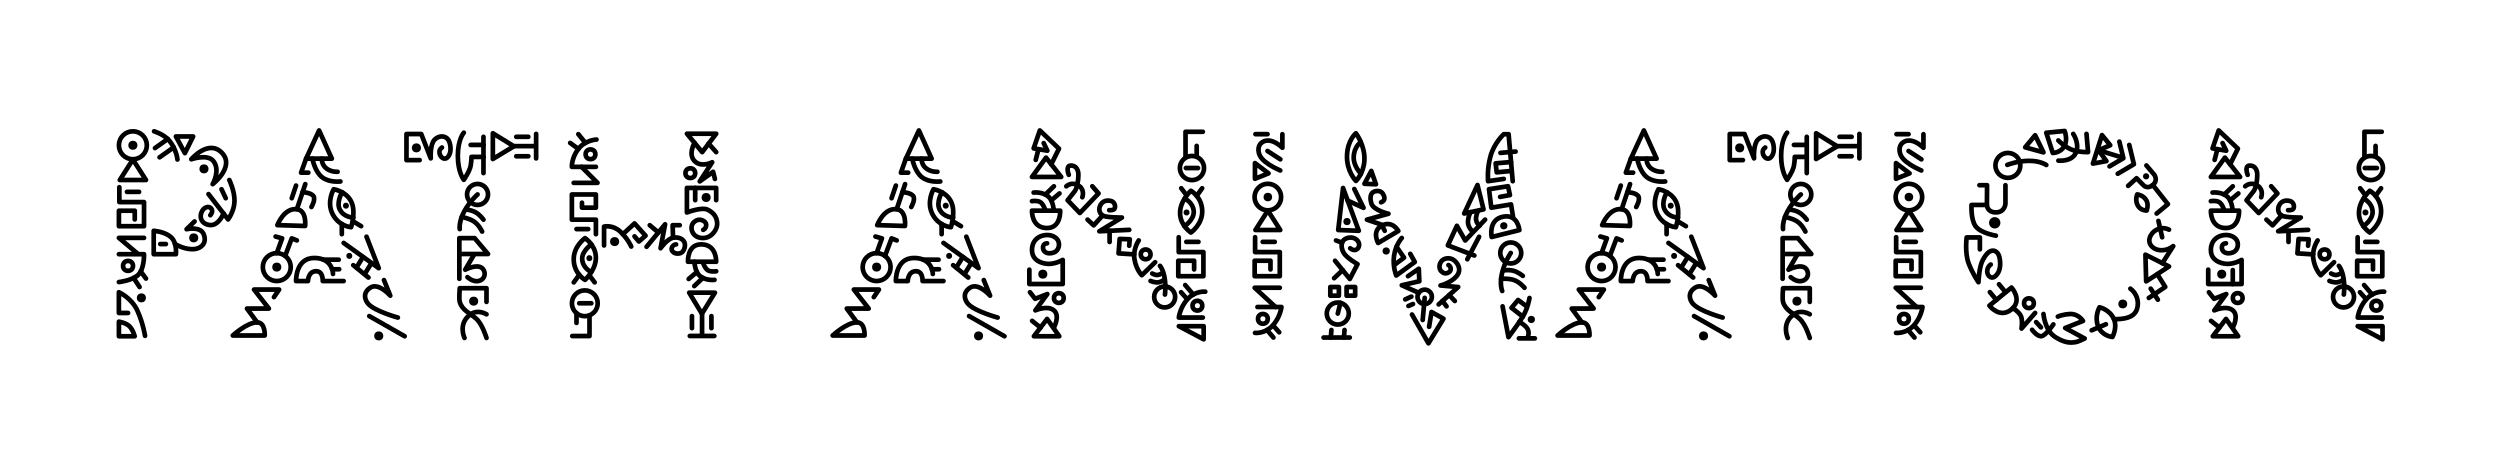 <?xml version="1.0" encoding="utf-8"?>
<!-- Generator: Adobe Illustrator 23.0.3, SVG Export Plug-In . SVG Version: 6.00 Build 0)  -->
<svg version="1.1" id="Layer_1" xmlns="http://www.w3.org/2000/svg" xmlns:xlink="http://www.w3.org/1999/xlink" x="0px" y="0px"
	 viewBox="0 0 800 150" style="enable-background:new 0 0 800 150;" xml:space="preserve">
<style type="text/css">
	.st0{fill:none;stroke:#000000;stroke-width:1.5;stroke-linecap:round;stroke-linejoin:round;stroke-miterlimit:10;}
</style>
<g>
	<g>
		<circle class="st0" cx="42.52" cy="46.49" r="4.47"/>
		<circle cx="42.52" cy="46.49" r="1.45"/>
		<circle cx="65.27" cy="54.04" r="1.45"/>
		<circle cx="61.99" cy="76.12" r="1.45"/>
		<circle cx="45.24" cy="95.32" r="1.45"/>
		<polygon class="st0" points="42.52,51.04 38.34,57.6 46.71,57.6 		"/>
		<polyline class="st0" points="38.19,59.91 38.19,64.67 46.09,64.67 46.09,72.38 38.05,72.38 38.05,67.43 43.12,67.43 43.12,70.21 
					"/>
		<line class="st0" x1="40.63" y1="61.4" x2="44.5" y2="61.4"/>
		<polyline class="st0" points="46.09,76.12 38.05,76.12 43.92,81.07 		"/>
		<path class="st0" d="M38.05,81.35h8.04c0,0,0.14,4.77-1.89,6.63s-6.15,2.28-6.15,2.28"/>
		<line class="st0" x1="44.66" y1="91.84" x2="42.76" y2="88.95"/>
		<line class="st0" x1="46.71" y1="89.14" x2="45.03" y2="86.87"/>
		<circle class="st0" cx="40.97" cy="85.08" r="1.59"/>
		<path class="st0" d="M40.97,100.15h-2.93v-6.63c0,0,4.08,1.78,5.94,5.92s2.43,8.03,2.43,8.03"/>
		<path class="st0" d="M38.05,102.93v4.67h5.05c0,0-0.55-2.13-1.73-3.24S38.05,102.93,38.05,102.93z"/>
		<path class="st0" d="M49.31,42.02c0,0,3.21,0.94,4.92,3.06c2.31,2.86,2.55,5.96,2.55,5.96"/>
		<line class="st0" x1="49.6" y1="47.38" x2="53.68" y2="44.48"/>
		<line class="st0" x1="51.06" y1="50.34" x2="55.58" y2="47.16"/>
		<polygon class="st0" points="56.29,43.67 59.16,49 61.8,43.67 		"/>
		<path class="st0" d="M61.21,50.97c0,0,5.6-6.63,9.89-1.97c4.09,4.43-3.05,9.93-3.05,9.93s2.6-4.47,0.2-7.43
			C66.37,49.17,61.21,50.97,61.21,50.97z"/>
		<path class="st0" d="M49.19,73.86v7.49h7.09c0,0,0.46-3.63-1.55-5.45S49.19,73.86,49.19,73.86z"/>
		<line class="st0" x1="51.29" y1="78.1" x2="53.08" y2="78.1"/>
		<path class="st0" d="M62.26,70.86l-2.55,2.49c0,0,4.57-1.11,5.55,1.79c0.98,2.9-1.07,4.27-2.78,4.53
			c-3.12,0.48-6.48-1.58-6.48-1.58"/>
		<path class="st0" d="M67.3,68.87c0,0,1.16-1.23,0.21-2.25c-0.69-0.74-2.38-0.48-3.09,1.47c-0.59,1.62,0.1,3.6,2.64,3.92
			c2.91,0.37,4.47-3.7,4.47-3.7"/>
		<path class="st0" d="M66.72,62.11l6.27,8.1c0,0,2-2.64,2.05-5.88c0.05-3.24-1.65-6.73-1.65-6.73"/>
		<line class="st0" x1="70.88" y1="60.56" x2="72.23" y2="63.43"/>
	</g>
	<g>
		<circle class="st0" cx="88.57" cy="85.47" r="4.47"/>
		<circle cx="88.57" cy="85.47" r="1.45"/>
		<circle cx="110.7" cy="65.82" r="0.96"/>
		<circle cx="111.78" cy="81.89" r="0.96"/>
		<circle cx="121.2" cy="107.49" r="1.45"/>
		<path class="st0" d="M122.87,89.63l2.02,4.98c0,0-3.7-4.23-6.31-2.61c-2.6,1.62-1.88,3.98-0.72,5.26
			c2.11,2.35,9.45,4.36,9.45,4.36"/>
		<line class="st0" x1="118.17" y1="101.15" x2="129.49" y2="107.6"/>
		<path class="st0" d="M74.5,107.36h10.21c0,0,0.24-4.2-2.42-4.2C79.03,103.15,74.5,107.36,74.5,107.36z"/>
		<path class="st0" d="M88.76,72.04l8.88,0.27c0,0,0.59-4.96-2.65-5.36C90.86,66.45,88.76,72.04,88.76,72.04z"/>
		<polyline class="st0" points="87.67,95.08 89.31,92.66 81.29,92.66 86.04,98.74 79.03,98.74 82.29,103.16 		"/>
		<polyline class="st0" points="88.19,75.69 90.28,76.28 88.57,80.99 		"/>
		<polyline class="st0" points="95,76.93 93.36,76.28 91.25,81.89 		"/>
		<line class="st0" x1="97.69" y1="58.92" x2="95" y2="66.95"/>
		<path class="st0" d="M99.66,66.24c0,0,1.53-2.58,0.53-3.64c-1-1.06-3.38-1.08-3.38-1.08"/>
		<line class="st0" x1="94.73" y1="59.38" x2="93.36" y2="63.43"/>
		<polygon class="st0" points="102.11,41.75 97.95,50.76 106.18,50.76 		"/>
		<path class="st0" d="M108.93,58.07c0,0-3.64,0.46-5.95-1.43c-2.31-1.9-3.01-5.87-3.01-5.87"/>
		<path class="st0" d="M108.03,54.97c0,0-1.94,0.17-3.57-1.06c-1.63-1.23-1.47-3.14-1.47-3.14"/>
		<polyline class="st0" points="98.67,55.25 96.34,55.25 97.95,50.76 		"/>
		<path class="st0" d="M106.78,60.56c0,0,3.84,0.54,5.56,3.84c1.71,3.29,0,8.31,0,8.31s-3.91-0.27-5.91-4.21
			C104.43,64.56,106.78,60.56,106.78,60.56z"/>
		<path class="st0" d="M109.47,61.53c0,0-1.89,3.14-0.78,5.43c1.29,2.66,4.36,2.66,4.36,2.66"/>
		<line class="st0" x1="109.38" y1="74.94" x2="109.38" y2="71.68"/>
		<line class="st0" x1="115.56" y1="72.38" x2="113.05" y2="70.86"/>
		<polyline class="st0" points="109.97,77.74 121.2,85.81 117.28,75.74 		"/>
		<line class="st0" x1="113.05" y1="84.86" x2="117.9" y2="88.81"/>
		<line class="st0" x1="114.08" y1="85.6" x2="116.16" y2="82.23"/>
		<line class="st0" x1="116.72" y1="87.68" x2="118.58" y2="84.65"/>
		<path class="st0" d="M109.97,89.94h-6.69c0,0,0.18-3.15-2.08-3.15c-2.65,0-2.65,3.15-2.65,3.15h-3.81c0,0-0.22-7.39,5.8-7.39
			s6.02,5.12,6.02,5.12"/>
		<line class="st0" x1="108.38" y1="83.1" x2="103.51" y2="83.1"/>
		<line class="st0" x1="108.53" y1="86.16" x2="106.27" y2="86.16"/>
	</g>
	<g>
		<circle class="st0" cx="280.52" cy="85.47" r="4.47"/>
		<circle cx="280.52" cy="85.47" r="1.45"/>
		<circle cx="302.64" cy="65.82" r="0.96"/>
		<circle cx="303.72" cy="81.89" r="0.96"/>
		<circle cx="313.14" cy="107.49" r="1.45"/>
		<path class="st0" d="M314.81,89.63l2.02,4.98c0,0-3.7-4.23-6.31-2.61s-1.88,3.98-0.72,5.26c2.11,2.35,9.45,4.36,9.45,4.36"/>
		<line class="st0" x1="310.11" y1="101.15" x2="321.43" y2="107.6"/>
		<path class="st0" d="M266.45,107.36h10.21c0,0,0.24-4.2-2.42-4.2C270.97,103.15,266.45,107.36,266.45,107.36z"/>
		<path class="st0" d="M280.71,72.04l8.88,0.27c0,0,0.59-4.96-2.65-5.36C282.8,66.45,280.71,72.04,280.71,72.04z"/>
		<polyline class="st0" points="279.61,95.08 281.25,92.66 273.23,92.66 277.98,98.74 270.97,98.74 274.23,103.16 		"/>
		<polyline class="st0" points="280.14,75.69 282.22,76.28 280.52,80.99 		"/>
		<polyline class="st0" points="286.94,76.93 285.3,76.28 283.2,81.89 		"/>
		<line class="st0" x1="289.63" y1="58.92" x2="286.94" y2="66.95"/>
		<path class="st0" d="M291.6,66.24c0,0,1.53-2.58,0.53-3.64c-1-1.06-3.38-1.08-3.38-1.08"/>
		<line class="st0" x1="286.68" y1="59.38" x2="285.3" y2="63.43"/>
		<polygon class="st0" points="294.05,41.75 289.89,50.76 298.12,50.76 		"/>
		<path class="st0" d="M300.88,58.07c0,0-3.64,0.46-5.95-1.43c-2.31-1.9-3.01-5.87-3.01-5.87"/>
		<path class="st0" d="M299.97,54.97c0,0-1.94,0.17-3.57-1.06c-1.63-1.23-1.47-3.14-1.47-3.14"/>
		<polyline class="st0" points="290.62,55.25 288.29,55.25 289.89,50.76 		"/>
		<path class="st0" d="M298.72,60.56c0,0,3.84,0.54,5.56,3.84c1.71,3.29,0,8.31,0,8.31s-3.91-0.27-5.91-4.21
			C296.37,64.56,298.72,60.56,298.72,60.56z"/>
		<path class="st0" d="M301.42,61.53c0,0-1.89,3.14-0.78,5.43c1.29,2.66,4.36,2.66,4.36,2.66"/>
		<line class="st0" x1="301.32" y1="74.94" x2="301.32" y2="71.68"/>
		<line class="st0" x1="307.51" y1="72.38" x2="305" y2="70.86"/>
		<polyline class="st0" points="301.91,77.74 313.14,85.81 309.22,75.74 		"/>
		<line class="st0" x1="305" y1="84.86" x2="309.84" y2="88.81"/>
		<line class="st0" x1="306.02" y1="85.6" x2="308.1" y2="82.23"/>
		<line class="st0" x1="308.66" y1="87.68" x2="310.53" y2="84.65"/>
		<path class="st0" d="M301.91,89.94h-6.69c0,0,0.18-3.15-2.08-3.15c-2.65,0-2.65,3.15-2.65,3.15h-3.81c0,0-0.22-7.39,5.8-7.39
			c6.02,0,6.02,5.12,6.02,5.12"/>
		<line class="st0" x1="300.33" y1="83.1" x2="295.45" y2="83.1"/>
		<line class="st0" x1="300.47" y1="86.16" x2="298.21" y2="86.16"/>
	</g>
	<g>
		<circle class="st0" cx="512.5" cy="85.47" r="4.47"/>
		<circle cx="512.5" cy="85.47" r="1.45"/>
		<circle cx="534.63" cy="65.82" r="0.96"/>
		<circle cx="535.71" cy="81.89" r="0.96"/>
		<circle cx="545.13" cy="107.49" r="1.45"/>
		<path class="st0" d="M546.8,89.63l2.02,4.98c0,0-3.7-4.23-6.31-2.61c-2.6,1.62-1.88,3.98-0.72,5.26c2.11,2.35,9.45,4.36,9.45,4.36
			"/>
		<line class="st0" x1="542.1" y1="101.15" x2="553.41" y2="107.6"/>
		<path class="st0" d="M498.43,107.36h10.21c0,0,0.24-4.2-2.42-4.2C502.96,103.15,498.43,107.36,498.43,107.36z"/>
		<path class="st0" d="M512.69,72.04l8.88,0.27c0,0,0.59-4.96-2.65-5.36C514.79,66.45,512.69,72.04,512.69,72.04z"/>
		<polyline class="st0" points="511.6,95.08 513.24,92.66 505.22,92.66 509.96,98.74 502.96,98.74 506.22,103.16 		"/>
		<polyline class="st0" points="512.12,75.69 514.21,76.28 512.5,80.99 		"/>
		<polyline class="st0" points="518.93,76.93 517.29,76.28 515.18,81.89 		"/>
		<line class="st0" x1="521.62" y1="58.92" x2="518.93" y2="66.95"/>
		<path class="st0" d="M523.59,66.24c0,0,1.53-2.58,0.53-3.64c-1-1.06-3.38-1.08-3.38-1.08"/>
		<line class="st0" x1="518.66" y1="59.38" x2="517.29" y2="63.43"/>
		<polygon class="st0" points="526.04,41.75 521.88,50.76 530.11,50.76 		"/>
		<path class="st0" d="M532.86,58.07c0,0-3.64,0.46-5.95-1.43c-2.31-1.9-3.01-5.87-3.01-5.87"/>
		<path class="st0" d="M531.95,54.97c0,0-1.94,0.17-3.57-1.06c-1.63-1.23-1.47-3.14-1.47-3.14"/>
		<polyline class="st0" points="522.6,55.25 520.27,55.25 521.88,50.76 		"/>
		<path class="st0" d="M530.71,60.56c0,0,3.84,0.54,5.56,3.84c1.71,3.29,0,8.31,0,8.31s-3.91-0.27-5.91-4.21
			C528.35,64.56,530.71,60.56,530.71,60.56z"/>
		<path class="st0" d="M533.4,61.53c0,0-1.89,3.14-0.78,5.43c1.29,2.66,4.36,2.66,4.36,2.66"/>
		<line class="st0" x1="533.31" y1="74.94" x2="533.31" y2="71.68"/>
		<line class="st0" x1="539.49" y1="72.38" x2="536.98" y2="70.86"/>
		<polyline class="st0" points="533.9,77.74 545.13,85.81 541.21,75.74 		"/>
		<line class="st0" x1="536.98" y1="84.86" x2="541.82" y2="88.81"/>
		<line class="st0" x1="538" y1="85.6" x2="540.09" y2="82.23"/>
		<line class="st0" x1="540.64" y1="87.68" x2="542.51" y2="84.65"/>
		<path class="st0" d="M533.9,89.94h-6.69c0,0,0.18-3.15-2.08-3.15c-2.65,0-2.65,3.15-2.65,3.15h-3.81c0,0-0.22-7.39,5.8-7.39
			c6.02,0,6.02,5.12,6.02,5.12"/>
		<line class="st0" x1="532.31" y1="83.1" x2="527.43" y2="83.1"/>
		<line class="st0" x1="532.46" y1="86.16" x2="530.2" y2="86.16"/>
	</g>
	<g>
		<circle class="st0" cx="152.81" cy="62.22" r="3.36"/>
		<circle cx="151.57" cy="96.37" r="1.45"/>
		<circle cx="133.25" cy="47.32" r="1.45"/>
		<polygon class="st0" points="164.44,46.81 157.71,42.65 157.71,50.88 		"/>
		<path class="st0" d="M155.68,108.14c0,0-1.3-4.39-3.3-6.17s-4.49-2.65-5.26-5.36c-0.29-1.02,0-4.38,0-4.38h8.56v4.38"/>
		<path class="st0" d="M155.68,100.58c0,0-2.68-1.73-5.11,0c-4.16,2.96-1.93,7.56-1.93,7.56"/>
		<polyline class="st0" points="146.99,89.21 146.99,76.2 151.87,76.2 156.17,81.28 146.99,81.28 		"/>
		<path class="st0" d="M149.58,88.69c0,0,1.64,1.56,3.44,1.26c1.87-0.32,2.67-2.27,1.6-3.78c-1.49-2.11-5.75,0.13-5.75,0.13
			l2.72-4.64"/>
		<path class="st0" d="M147.12,73.31c0,0-0.37-2.29,1.42-5.63c1.79-3.34,4.28-5.46,4.28-5.46"/>
		<path class="st0" d="M154.28,74.1c0,0-1.04-2.23-2.7-3.28c-1.66-1.05-3.84-1.37-3.84-1.37"/>
		<path class="st0" d="M154.71,70.3c0,0-1.12-1.63-2.66-2.44c-1.31-0.68-2.96-0.83-2.96-0.83"/>
		<line class="st0" x1="154.71" y1="55.39" x2="154.71" y2="43.78"/>
		<path class="st0" d="M148.42,42.46c0,0-1.91,2.1-1.91,7.41s1.91,7.67,1.91,7.67s1.9-2.74,2.19-4.51c0.3-1.77,0.26-2.82,0.26-2.82
			h3.85"/>
		<line class="st0" x1="150.61" y1="46.37" x2="154.71" y2="46.37"/>
		<path class="st0" d="M134.28,51.24h-4.21v-8.35h4.73l3.04,7.79c0,0-0.31-4.48,1.26-6.02s3.52-1.13,4.3,0s0.97,3.16,0.58,4.36
			c-0.39,1.21-1.26,2.14-2.27,1.59s-1.73-2.47-0.29-3.4"/>
		<line class="st0" x1="171.56" y1="42.85" x2="171.56" y2="50.68"/>
		<line class="st0" x1="171.33" y1="46.76" x2="164.65" y2="46.76"/>
		<line class="st0" x1="165.21" y1="43.78" x2="169.06" y2="43.78"/>
		<line class="st0" x1="165.21" y1="50" x2="169.06" y2="50"/>
	</g>
	<g>
		<circle class="st0" cx="576.26" cy="62.22" r="3.36"/>
		<circle cx="575.02" cy="96.37" r="1.45"/>
		<circle cx="556.7" cy="47.32" r="1.45"/>
		<polygon class="st0" points="587.9,46.81 581.16,42.65 581.16,50.88 		"/>
		<path class="st0" d="M579.13,108.14c0,0-1.3-4.39-3.3-6.17s-4.49-2.65-5.26-5.36c-0.29-1.02,0-4.38,0-4.38h8.56v4.38"/>
		<path class="st0" d="M579.13,100.58c0,0-2.68-1.73-5.11,0c-4.16,2.96-1.93,7.56-1.93,7.56"/>
		<polyline class="st0" points="570.44,89.21 570.44,76.2 575.32,76.2 579.62,81.28 570.44,81.28 		"/>
		<path class="st0" d="M573.03,88.69c0,0,1.64,1.56,3.44,1.26c1.87-0.32,2.67-2.27,1.6-3.78c-1.49-2.11-5.75,0.13-5.75,0.13
			l2.72-4.64"/>
		<path class="st0" d="M570.57,73.31c0,0-0.37-2.29,1.42-5.63c1.79-3.34,4.28-5.46,4.28-5.46"/>
		<path class="st0" d="M577.73,74.1c0,0-1.04-2.23-2.7-3.28c-1.66-1.05-3.84-1.37-3.84-1.37"/>
		<path class="st0" d="M578.16,70.3c0,0-1.11-1.63-2.66-2.44c-1.31-0.68-2.96-0.83-2.96-0.83"/>
		<line class="st0" x1="578.16" y1="55.39" x2="578.16" y2="43.78"/>
		<path class="st0" d="M571.87,42.46c0,0-1.91,2.1-1.91,7.41s1.91,7.67,1.91,7.67s1.9-2.74,2.19-4.51c0.3-1.77,0.26-2.82,0.26-2.82
			h3.85"/>
		<line class="st0" x1="574.06" y1="46.37" x2="578.16" y2="46.37"/>
		<path class="st0" d="M557.73,51.24h-4.21v-8.35h4.73l3.04,7.79c0,0-0.31-4.48,1.26-6.02s3.52-1.13,4.3,0s0.97,3.16,0.58,4.36
			c-0.39,1.21-1.26,2.14-2.27,1.59s-1.73-2.47-0.29-3.4"/>
		<line class="st0" x1="595.01" y1="42.85" x2="595.01" y2="50.68"/>
		<line class="st0" x1="594.78" y1="46.76" x2="588.1" y2="46.76"/>
		<line class="st0" x1="588.66" y1="43.78" x2="592.52" y2="43.78"/>
		<line class="st0" x1="588.66" y1="50" x2="592.52" y2="50"/>
	</g>
	<g>
		<circle class="st0" cx="188.96" cy="49.37" r="1.56"/>
		<circle class="st0" cx="220.9" cy="55.41" r="1.56"/>
		<circle class="st0" cx="187.14" cy="97.05" r="4.13"/>
		<circle cx="196.68" cy="77.31" r="1.45"/>
		<circle cx="225.96" cy="63.2" r="1.45"/>
		<circle cx="188.59" cy="82.61" r="0.96"/>
		<path class="st0" d="M187.21,76.2c0,0,3.21,2.09,3.46,5.8c0.29,4.2-3.46,7.56-3.46,7.56s-3.43-1.87-3.62-6.29
			S187.21,76.2,187.21,76.2z"/>
		<path class="st0" d="M189.26,78.2c0,0-3.02,2.07-2.96,4.61c0.07,2.96,2.86,4.23,2.86,4.23"/>
		<line class="st0" x1="183.61" y1="90.36" x2="185.36" y2="87.93"/>
		<line class="st0" x1="190.29" y1="90.36" x2="188.64" y2="88.18"/>
		<polygon class="st0" points="224.61,100.39 228.78,93.66 220.54,93.66 		"/>
		<line class="st0" x1="228.58" y1="107.51" x2="220.74" y2="107.51"/>
		<line class="st0" x1="224.66" y1="107.28" x2="224.66" y2="100.6"/>
		<line class="st0" x1="227.65" y1="101.16" x2="227.65" y2="105.01"/>
		<line class="st0" x1="221.42" y1="101.16" x2="221.42" y2="105.01"/>
		<polyline class="st0" points="183.13,107.53 188.64,107.53 188.64,100.93 		"/>
		<line class="st0" x1="184.48" y1="103.33" x2="184.48" y2="100.22"/>
		<line class="st0" x1="185.36" y1="97.05" x2="189.22" y2="97.05"/>
		<polyline class="st0" points="190.69,74.94 190.69,70.3 183,70.3 183,62.23 190.68,62.23 190.68,66.45 186.23,66.45 186.23,64.86 
					"/>
		<line class="st0" x1="184.48" y1="73.31" x2="188.23" y2="73.31"/>
		<polyline class="st0" points="183.59,58.51 191.2,58.51 186.08,53.39 		"/>
		<path class="st0" d="M190.69,53.39H183c0,0-0.14-2.86,2.07-5.73s5.8-3,5.8-3"/>
		<line class="st0" x1="182.46" y1="45.73" x2="185.07" y2="47.66"/>
		<line class="st0" x1="185.07" y1="42.93" x2="187.32" y2="45.73"/>
		<path class="st0" d="M193.3,78.55v-6.04c0,0,2.77-0.7,5.24,1.65c2.46,2.35,3.45,4.73,3.45,4.73"/>
		<polyline class="st0" points="203.05,75.64 204.44,77.28 206.57,75.42 203.05,71.5 199.31,74.94 		"/>
		<path class="st0" d="M206.9,78.97l5.93-7.19l-1.45,7.66c0,0,2.13-3.03,4-3.36c1.88-0.34,3.24,0.42,3.67,1.54
			c0.4,1.04-0.13,2.95-1.24,3.36s-2.27,0.07-2.75-0.76c-0.48-0.83,0.33-1.99,1.28-2.01"/>
		<polyline class="st0" points="217.51,72.07 215.24,72.07 215.38,76.08 		"/>
		<line class="st0" x1="207.92" y1="72.07" x2="210.67" y2="74.39"/>
		<polygon class="st0" points="219.82,42.79 229.18,42.79 224.7,48.68 		"/>
		<line class="st0" x1="229.18" y1="48.68" x2="226.77" y2="45.96"/>
		<path class="st0" d="M228.77,57.26l-0.58-2.28l-4.27,3.07l3.98-6.13c0,0-3.03,1.61-5.2,0c-2.88-2.13-0.44-6.19-0.44-6.19"/>
		<path class="st0" d="M229.18,64.05v-3.91h-9.37V68c0,0,4.69-1.85,6.65-0.89c1.9,0.93,2.82,2.26,3.02,4.07s-1.05,3.61-2.48,4.46
			s-3.85,0.74-4.99-0.7c-1.14-1.45-0.76-3.07-0.05-3.75c0.89-0.86,1.93-1.23,3.26-0.45c1.33,0.78,0.69,2.52-0.2,2.81"/>
		<line class="st0" x1="222.46" y1="64.05" x2="222.46" y2="60.14"/>
		<path class="st0" d="M229.17,83.76h-9.02c0,0-0.33-5.75,4.47-5.56C229.42,78.39,229.17,83.76,229.17,83.76z"/>
		<path class="st0" d="M229.18,86.8c0,0-1.64,0.3-2.65-0.3c-1-0.59-1.62-2.58-1.62-2.58"/>
		<path class="st0" d="M228.64,89.56c0,0-3.24,0.41-5.08-1.66c-1.15-1.29-1.39-4.13-1.39-4.13"/>
		<line class="st0" x1="220.38" y1="89.27" x2="223.01" y2="87.04"/>
		<line class="st0" x1="222.16" y1="91.55" x2="224.91" y2="88.92"/>
	</g>
	<g>
		<circle class="st0" cx="338.83" cy="95.37" r="1.56"/>
		<circle class="st0" cx="366.61" cy="81.4" r="1.56"/>
		<circle class="st0" cx="383.17" cy="97.82" r="1.56"/>
		<circle cx="333.7" cy="87.73" r="1.45"/>
		<circle class="st0" cx="372.69" cy="95.02" r="3.36"/>
		<circle class="st0" cx="381.43" cy="53.77" r="3.87"/>
		<path class="st0" d="M371.2,85.07c0,0,1.05,1.18,1.5,3.98c0.44,2.8,0.08,5.2,0.08,5.2"/>
		<path class="st0" d="M368.71,87.52c0,0,0.93,0.58,1.75,0.47c0.82-0.11,1.62-0.67,1.62-0.67"/>
		<path class="st0" d="M368.18,89.9c0,0,1.38,0.63,2.58,0.43c1.02-0.17,1.94-0.9,1.94-0.9"/>
		<path class="st0" d="M330.24,67.41h9.02c0,0,0.33,5.75-4.47,5.56C329.99,72.78,330.24,67.41,330.24,67.41z"/>
		<path class="st0" d="M330.23,64.37c0,0,1.64-0.3,2.65,0.3c1,0.59,1.62,2.58,1.62,2.58"/>
		<path class="st0" d="M330.77,61.62c0,0,3.24-0.41,5.08,1.66c1.15,1.29,1.39,4.13,1.39,4.13"/>
		<line class="st0" x1="339.03" y1="61.9" x2="336.4" y2="64.13"/>
		<line class="st0" x1="337.25" y1="59.62" x2="334.5" y2="62.26"/>
		<polygon class="st0" points="330.85,107.6 338.96,107.6 335.07,102.06 		"/>
		<line class="st0" x1="330.28" y1="102.68" x2="332.96" y2="104.83"/>
		<path class="st0" d="M329.6,93.52l1.65,2.1l3.9-1.53l-3.83,5.23c0,0,3.87-1.74,5.93,0s0,5.5,0,5.5"/>
		<path class="st0" d="M329.39,86.29v4.6h10.68v-7.72c0,0-2.82,1.69-5.57,1.19c-2.69-0.5-4.34-1.96-4.27-4.53
			c0.07-2.57,1.65-3.99,3.47-4.45c1.82-0.46,3.6-0.02,4.61,1.19s0.67,3.58-1.05,4.21c-1.72,0.63-2.82,0.09-3.26-0.65
			c-0.43-0.74-0.4-2.23,1.07-2.27"/>
		<polygon class="st0" points="330.23,56.62 339.58,56.62 334.73,50.44 		"/>
		<polyline class="st0" points="333.98,45.79 335.15,48.22 330.77,47.48 332.75,41.75 338.87,47.57 336.4,52.57 		"/>
		<line class="st0" x1="331.43" y1="51.16" x2="332.32" y2="47.74"/>
		<path class="st0" d="M342.01,55.95c0,0-1.1-2.76,0.47-2.95c1.58-0.18,2.61,1.03,2.61,2.95c0,1.92-0.46,4.27-1.15,5.2
			s-2.3,2.93-2.3,2.93l3.91,4.08l5.98-6.26l-1.99-2.3"/>
		<path class="st0" d="M346.34,63.12c0,0,0.83-2.19-0.87-3.5c-2.39-1.83-4.25,0-4.25,0"/>
		<path class="st0" d="M354.95,67.25c0,0,1.32,0.14,1.68-0.44c0.45-0.73,0.1-2.26-1.2-2.52c-1.3-0.26-2.47-0.03-3.23,1.22
			s-0.45,2.74,0.64,3.45c1.09,0.7,6.17,0.65,6.17,0.65l-7.23,4.4l9.57-0.46"/>
		<polyline class="st0" points="348.02,70.28 349.98,72.11 352.83,68.96 		"/>
		<path class="st0" d="M369.65,83.91l-4.27,4.16c0,0-1.76-1.7-2.34-5.03c-0.58-3.33,1.35-6.1,1.35-6.1"/>
		<polyline class="st0" points="361.34,78.63 361.53,76.57 358.29,76.46 357.94,81.08 362.93,81.4 		"/>
		<line class="st0" x1="355.07" y1="77.43" x2="355.07" y2="73.86"/>
		<polygon class="st0" points="377.23,104.38 385.17,104.38 385.17,108.58 		"/>
		<path class="st0" d="M384.9,101.62h-7.68c0,0,0.39-3.36,2.88-6c2.5-2.64,5.58-2.28,5.58-2.28"/>
		<line class="st0" x1="379.27" y1="91.22" x2="381.85" y2="94.26"/>
		<line class="st0" x1="377.94" y1="93.52" x2="379.8" y2="95.62"/>
		<polyline class="st0" points="377.19,75.91 377.19,80.67 385.09,80.67 385.09,88.38 377.05,88.38 377.05,83.43 382.12,83.43 
			382.12,86.21 		"/>
		<line class="st0" x1="379.63" y1="77.4" x2="383.5" y2="77.4"/>
		<line class="st0" x1="379.5" y1="53.77" x2="383.36" y2="53.77"/>
		<circle cx="379.7" cy="67.99" r="0.96"/>
		<path class="st0" d="M381.09,74.41c0,0-3.21-2.09-3.46-5.8c-0.29-4.2,3.46-7.56,3.46-7.56s3.43,1.87,3.62,6.29
			S381.09,74.41,381.09,74.41z"/>
		<path class="st0" d="M379.04,72.4c0,0,3.02-2.07,2.96-4.61c-0.07-2.96-2.86-4.23-2.86-4.23"/>
		<line class="st0" x1="384.69" y1="60.24" x2="382.94" y2="62.67"/>
		<line class="st0" x1="378" y1="60.24" x2="379.66" y2="62.43"/>
		<polyline class="st0" points="384.9,42.17 379.37,42.17 379.37,50.27 		"/>
		<line class="st0" x1="382.94" y1="46.69" x2="382.94" y2="49.94"/>
	</g>
	<g>
		<circle class="st0" cx="716.07" cy="95.37" r="1.56"/>
		<circle class="st0" cx="743.86" cy="81.4" r="1.56"/>
		<circle class="st0" cx="760.42" cy="97.82" r="1.56"/>
		<circle cx="710.95" cy="87.73" r="1.45"/>
		<circle class="st0" cx="749.93" cy="95.02" r="3.36"/>
		<circle class="st0" cx="758.68" cy="53.77" r="3.87"/>
		<path class="st0" d="M748.44,85.07c0,0,1.05,1.18,1.5,3.98c0.44,2.8,0.08,5.2,0.08,5.2"/>
		<path class="st0" d="M745.95,87.52c0,0,0.93,0.58,1.75,0.47c0.82-0.11,1.62-0.67,1.62-0.67"/>
		<path class="st0" d="M745.42,89.9c0,0,1.38,0.63,2.58,0.43c1.02-0.17,1.94-0.9,1.94-0.9"/>
		<path class="st0" d="M707.48,67.41h9.02c0,0,0.33,5.75-4.47,5.56S707.48,67.41,707.48,67.41z"/>
		<path class="st0" d="M707.48,64.37c0,0,1.64-0.3,2.65,0.3c1,0.59,1.62,2.58,1.62,2.58"/>
		<path class="st0" d="M708.01,61.62c0,0,3.24-0.41,5.08,1.66c1.15,1.29,1.39,4.13,1.39,4.13"/>
		<line class="st0" x1="716.27" y1="61.9" x2="713.64" y2="64.13"/>
		<line class="st0" x1="714.49" y1="59.62" x2="711.75" y2="62.26"/>
		<polygon class="st0" points="708.09,107.6 716.21,107.6 712.32,102.06 		"/>
		<line class="st0" x1="707.53" y1="102.68" x2="710.21" y2="104.83"/>
		<path class="st0" d="M706.85,93.52l1.65,2.1l3.9-1.53l-3.83,5.23c0,0,3.87-1.74,5.93,0c2.06,1.74,0,5.5,0,5.5"/>
		<path class="st0" d="M706.63,86.29v4.6h10.68v-7.72c0,0-2.82,1.69-5.57,1.19c-2.69-0.5-4.34-1.96-4.27-4.53
			c0.07-2.57,1.65-3.99,3.47-4.45c1.82-0.46,3.6-0.02,4.61,1.19s0.67,3.58-1.05,4.21c-1.72,0.63-2.82,0.09-3.26-0.65
			c-0.43-0.74-0.4-2.23,1.07-2.27"/>
		<polygon class="st0" points="707.48,56.62 716.83,56.62 711.97,50.44 		"/>
		<polyline class="st0" points="711.22,45.79 712.39,48.22 708.01,47.48 709.99,41.75 716.12,47.57 713.64,52.57 		"/>
		<line class="st0" x1="708.68" y1="51.16" x2="709.57" y2="47.74"/>
		<path class="st0" d="M719.25,55.95c0,0-1.1-2.76,0.47-2.95c1.58-0.18,2.61,1.03,2.61,2.95c0,1.92-0.46,4.27-1.15,5.2
			s-2.3,2.93-2.3,2.93l3.91,4.08l5.98-6.26l-1.99-2.3"/>
		<path class="st0" d="M723.58,63.12c0,0,0.83-2.19-0.87-3.5c-2.39-1.83-4.25,0-4.25,0"/>
		<path class="st0" d="M732.19,67.25c0,0,1.32,0.14,1.68-0.44c0.45-0.73,0.1-2.26-1.2-2.52c-1.3-0.26-2.47-0.03-3.23,1.22
			c-0.76,1.25-0.45,2.74,0.64,3.45c1.09,0.7,6.17,0.65,6.17,0.65l-7.23,4.4l9.57-0.46"/>
		<polyline class="st0" points="725.26,70.28 727.22,72.11 730.08,68.96 		"/>
		<path class="st0" d="M746.9,83.91l-4.27,4.16c0,0-1.76-1.7-2.34-5.03c-0.58-3.33,1.35-6.1,1.35-6.1"/>
		<polyline class="st0" points="738.58,78.63 738.78,76.57 735.54,76.46 735.18,81.08 740.17,81.4 		"/>
		<line class="st0" x1="732.32" y1="77.43" x2="732.32" y2="73.86"/>
		<polygon class="st0" points="754.47,104.38 762.41,104.38 762.41,108.58 		"/>
		<path class="st0" d="M762.15,101.62h-7.68c0,0,0.39-3.36,2.88-6c2.5-2.64,5.58-2.28,5.58-2.28"/>
		<line class="st0" x1="756.52" y1="91.22" x2="759.09" y2="94.26"/>
		<line class="st0" x1="755.19" y1="93.52" x2="757.05" y2="95.62"/>
		<polyline class="st0" points="754.44,75.91 754.44,80.67 762.34,80.67 762.34,88.38 754.29,88.38 754.29,83.43 759.36,83.43 
			759.36,86.21 		"/>
		<line class="st0" x1="756.88" y1="77.4" x2="760.74" y2="77.4"/>
		<line class="st0" x1="756.74" y1="53.77" x2="760.61" y2="53.77"/>
		<circle cx="756.95" cy="67.99" r="0.96"/>
		<path class="st0" d="M758.33,74.41c0,0-3.21-2.09-3.46-5.8c-0.29-4.2,3.46-7.56,3.46-7.56s3.43,1.87,3.62,6.29
			C762.13,71.75,758.33,74.41,758.33,74.41z"/>
		<path class="st0" d="M756.28,72.4c0,0,3.02-2.07,2.96-4.61c-0.07-2.96-2.86-4.23-2.86-4.23"/>
		<line class="st0" x1="761.94" y1="60.24" x2="760.18" y2="62.67"/>
		<line class="st0" x1="755.25" y1="60.24" x2="756.9" y2="62.43"/>
		<polyline class="st0" points="762.15,42.17 756.62,42.17 756.62,50.27 		"/>
		<line class="st0" x1="760.18" y1="46.69" x2="760.18" y2="49.94"/>
		<line class="st0" x1="714.49" y1="86.43" x2="714.49" y2="90.89"/>
	</g>
	<g>
		<circle class="st0" cx="404.12" cy="102.03" r="1.56"/>
		<path class="st0" d="M402.39,98.24h7.68c0,0-0.39,3.36-2.88,6c-2.5,2.64-5.58,2.28-5.58,2.28"/>
		<line class="st0" x1="407.49" y1="108.01" x2="405.44" y2="105.6"/>
		<line class="st0" x1="409.34" y1="106.33" x2="407.49" y2="104.24"/>
		<polyline class="st0" points="401.63,75.91 401.63,80.67 409.53,80.67 409.53,88.38 401.49,88.38 401.49,83.43 406.55,83.43 
			406.55,86.21 		"/>
		<line class="st0" x1="404.07" y1="77.4" x2="407.93" y2="77.4"/>
		<line class="st0" x1="401.74" y1="42.93" x2="405.6" y2="42.93"/>
		<circle class="st0" cx="405.71" cy="63.06" r="4.25"/>
		<circle cx="405.71" cy="63.06" r="1.37"/>
		<polygon class="st0" points="405.71,67.37 401.74,73.6 409.68,73.6 		"/>
		<polyline class="st0" points="409.53,92.08 401.49,92.08 408.17,98.24 		"/>
		<path class="st0" d="M410.36,42.95c0,0,0,4.33,0,4.33c-1.51-1.41-3.85-2.96-5.95-2.04c-0.59,0.26-1.11,0.71-1.4,1.29
			c-0.27,0.54-0.33,1.17-0.28,1.77c0.17,1.96,1.68,3.22,3.21,4.24c1.12,0.75,2.32,1.39,3.55,1.93c0.06,0.03,0.13,0.05,0.19,0.08"/>
		<line class="st0" x1="405.6" y1="48.32" x2="409.71" y2="50.99"/>
		<polygon class="st0" points="401.59,52.19 401.59,57.21 405.92,55.47 		"/>
	</g>
	<g>
		<circle class="st0" cx="609.26" cy="102.03" r="1.56"/>
		<path class="st0" d="M607.52,98.24h7.68c0,0-0.39,3.36-2.88,6c-2.5,2.64-5.58,2.28-5.58,2.28"/>
		<line class="st0" x1="612.63" y1="108.01" x2="610.58" y2="105.6"/>
		<line class="st0" x1="614.48" y1="106.33" x2="612.63" y2="104.24"/>
		<polyline class="st0" points="606.77,75.91 606.77,80.67 614.67,80.67 614.67,88.38 606.62,88.38 606.62,83.43 611.69,83.43 
			611.69,86.21 		"/>
		<line class="st0" x1="609.21" y1="77.4" x2="613.07" y2="77.4"/>
		<line class="st0" x1="606.88" y1="42.93" x2="610.74" y2="42.93"/>
		<circle class="st0" cx="610.85" cy="63.06" r="4.25"/>
		<circle cx="610.85" cy="63.06" r="1.37"/>
		<polygon class="st0" points="610.85,67.37 606.88,73.6 614.82,73.6 		"/>
		<polyline class="st0" points="614.67,92.08 606.62,92.08 613.31,98.24 		"/>
		<path class="st0" d="M615.5,42.95c0,0,0,4.33,0,4.33c-1.51-1.41-3.85-2.96-5.95-2.04c-0.59,0.26-1.11,0.71-1.4,1.29
			c-0.27,0.54-0.33,1.17-0.28,1.77c0.17,1.96,1.68,3.22,3.21,4.24c1.12,0.75,2.32,1.39,3.55,1.93c0.06,0.03,0.13,0.05,0.19,0.08"/>
		<line class="st0" x1="610.74" y1="48.32" x2="614.85" y2="50.99"/>
		<polygon class="st0" points="606.72,52.19 606.72,57.21 611.06,55.47 		"/>
	</g>
	<g>
		<path class="st0" d="M447.46,73.91l-6.46,3.84c0,0-2.1-3.73,1.07-5.49C445.56,70.32,447.46,73.91,447.46,73.91z"/>
		<path class="st0" d="M486.2,73.63l-8.87,2.21c0,0-1.16-5.56,3.67-6.5C485.78,68.42,486.2,73.63,486.2,73.63z"/>
		<path class="st0" d="M433.89,57.9c0,0,2.52-2.39,2.72-6.62c0.23-4.79-2.72-8.63-2.72-8.63s-2.7,2.14-2.85,7.17
			S433.89,57.9,433.89,57.9z"/>
		<path class="st0" d="M435.51,55.61c0,0-2.38-2.36-2.33-5.26c0.05-3.38,2.25-4.83,2.25-4.83"/>
		<circle class="st0" cx="428.09" cy="100.33" r="3.53"/>
		<circle class="st0" cx="455.9" cy="94.99" r="2.3"/>
		<circle cx="431.04" cy="70.9" r="1.16"/>
		<circle cx="443.58" cy="80.32" r="1.16"/>
		<circle cx="481.21" cy="72.25" r="1.16"/>
		<circle cx="490.02" cy="102.22" r="1.16"/>
		<polygon class="st0" points="438.81,54.7 436.63,58.81 440.3,58.97 		"/>
		<polygon class="st0" points="429.78,60.16 428.23,73.6 434.81,73.85 		"/>
		<polyline class="st0" points="433.38,60.49 436.33,66.51 431.26,64.19 		"/>
		<path class="st0" d="M427.22,83.45l4.72,5.83l2.47-4.76c0,0-3.64-2.03-4.52-3.75c-0.89-1.75-0.67-3.25,0.16-4.01
			s2.68-1.14,3.92-0.17c0.89,0.7,1.11,1.52,0.85,2.35c-0.27,0.85-1.35,1.66-2.76,0.51"/>
		<line class="st0" x1="427.52" y1="76.95" x2="429.47" y2="77.64"/>
		<line class="st0" x1="426.92" y1="89.02" x2="429.64" y2="86.44"/>
		<rect x="425.7" y="91.85" class="st0" width="2.74" height="2.77"/>
		<rect x="430.91" y="91.85" class="st0" width="2.74" height="2.77"/>
		<line class="st0" x1="428.09" y1="100.33" x2="428.93" y2="96.91"/>
		<line class="st0" x1="431.92" y1="108.01" x2="423.55" y2="108.01"/>
		<line class="st0" x1="426.05" y1="105.6" x2="425.86" y2="108.01"/>
		<line class="st0" x1="430.25" y1="105.6" x2="430.06" y2="108.01"/>
		<path class="st0" d="M443.11,73.85l-1-1.95l-4.69-1.61l6.88-1.89c0,0-4.81-1.1-5.45-3.26c-0.64-2.16-0.15-3.47,0.93-3.84
			c1.08-0.38,2.17-0.18,2.72,0.67c0.55,0.84,1,2.22-0.55,2.77"/>
		<path class="st0" d="M448.57,76.15c0,0-2.01,2.21-2.48,5.73c-0.47,3.52,0.71,6.28,0.71,6.28l5.94-4.33l-1.46-2.6"/>
		<polyline class="st0" points="446.5,84.54 449.29,82.45 446.89,78.96 		"/>
		<line class="st0" x1="455.26" y1="102.39" x2="455.9" y2="95.32"/>
		<polyline class="st0" points="450.56,88.38 454.01,86 454.19,90 448.57,91.29 454.01,93.7 		"/>
		<line class="st0" x1="449.68" y1="95.81" x2="451.64" y2="94.92"/>
		<line class="st0" x1="450.71" y1="97.91" x2="452.15" y2="97.29"/>
		<polyline class="st0" points="451.84,100.65 457.1,109.86 461.91,101.99 458.09,99.84 457.31,104.58 		"/>
		<path class="st0" d="M460.37,97.41l6.25-5.56l-5.66-0.5c1.6-0.37,5.52-2.06,5.94-4.61c0.24-1.47-0.8-2.96-1.89-3.65
			s-2.95-0.61-3.82,0.58c-0.87,1.19-0.58,2.51-0.04,3.08c0.68,0.7,1.48,1.01,2.5,0.37c1.02-0.64,0.53-2.07-0.15-2.3"/>
		<line class="st0" x1="465.54" y1="96.32" x2="463.74" y2="94.41"/>
		<line class="st0" x1="462.89" y1="98.03" x2="461.59" y2="96.32"/>
		<line class="st0" x1="473.31" y1="75.77" x2="469.54" y2="82.96"/>
		<polyline class="st0" points="471.79,81.76 463.31,78.52 466.2,72.26 468.87,76.95 475.23,70.28 		"/>
		<polygon class="st0" points="468.54,68.32 474.73,67 472.8,59.2 		"/>
		<path class="st0" d="M471.17,73.98c0,0-1.05-0.82-1.36-2.3c-0.32-1.48,0.7-3.79,0.7-3.79"/>
		<path class="st0" d="M473.43,72.25c0,0-0.81-0.63-1.06-1.77c-0.25-1.14,0.54-2.93,0.54-2.93"/>
		<path class="st0" d="M484.07,57.98l-1.32-15.04h-1.54c0,0-3.11,2.84-4.26,7.08s-0.77,7.96-0.77,7.96l5.03-0.73"/>
		<polyline class="st0" points="483.33,54.73 478.94,55.15 478.61,52.27 483.53,51.85 		"/>
		<line class="st0" x1="480.15" y1="48.92" x2="484.99" y2="48.5"/>
		<polyline class="st0" points="480.04,63 483.18,62.43 482.57,59.6 476.48,60.54 477.22,66.46 483.53,65.41 484.17,69.35 		"/>
		<circle class="st0" cx="483.44" cy="80.95" r="3.36"/>
		<path class="st0" d="M480.71,93.11c0,0-0.93-2.12-0.04-5.8c0.89-3.68,2.77-6.36,2.77-6.36"/>
		<path class="st0" d="M487.84,92.09c0,0-1.56-1.9-3.44-2.5c-1.87-0.6-4.06-0.36-4.06-0.36"/>
		<path class="st0" d="M487.3,88.29c0,0-1.49-1.3-3.18-1.69c-1.44-0.33-3.07-0.06-3.07-0.06"/>
		<path class="st0" d="M480.82,98.03l1.89,9.85c0,0,2.97-3.93,4.59-6.57c1.62-2.63,2.14-5.95,2.14-5.95"/>
		<polyline class="st0" points="488.52,98.03 485.79,96 483.68,98.51 487.3,101.32 		"/>
		<line class="st0" x1="486.05" y1="108.28" x2="491.16" y2="108.28"/>
		<path class="st0" d="M488.92,107.88c0,0,0.59-1.5-0.17-2.73s-2.56-2.13-2.56-2.13"/>
	</g>
	<g>
		<path class="st0" d="M636.61,97.8l7.07-5.79c0,0,3.69,4.03-0.05,7.03C639.86,102.1,636.61,97.8,636.61,97.8z"/>
		<circle cx="638.31" cy="71.3" r="1.82"/>
		<circle cx="686.75" cy="56.42" r="0.99"/>
		<circle cx="679.29" cy="97.27" r="1.42"/>
		<circle class="st0" cx="642.52" cy="52.93" r="3.99"/>
		<path class="st0" d="M654.81,52.8c0,0-1.86-1.38-5.65-1.33s-6.82,1.29-6.82,1.29"/>
		<line class="st0" x1="636.76" y1="93.47" x2="638.83" y2="95.99"/>
		<line class="st0" x1="639.68" y1="90.96" x2="641.75" y2="93.47"/>
		<circle class="st0" cx="649.26" cy="97.03" r="1.56"/>
		<polygon class="st0" points="651.24,43.28 648.06,47.14 653.91,48.75 		"/>
		<path class="st0" d="M633.42,59.26h2.44l-0.05,6.32h-4.92c0,0-0.3,4.71,1.34,6.88c1.64,2.17,6.45,2.95,6.45,2.95"/>
		<path class="st0" d="M641.74,59.26v5.95c0,0-0.17,2.75-3.05,2.75s-2.88-2.37-2.88-2.37"/>
		<path class="st0" d="M686.85,52.95l2.5,2.93c0,0,1.35,1.79-0.44,3.31c-1.79,1.52-3.04,0.05-3.04,0.05l-2.17-2.21l-2.69,2.44"/>
		<path class="st0" d="M633.56,79.79v-3.81h-4.23c0,0-0.65,4.95,0.64,8.3c1.34,3.48,3.14,6.03,3.14,6.03s0.18-4.95,1.37-7.07
			c0.55-0.99,1.2-2.13,2.21-2.73c1.03-0.61,2.11-0.27,2.72,0.76c0.34,0.58,0.49,1.25,0.57,1.92c0.17,1.34,0.11,2.79-0.54,4
			c-0.52,0.96-1.76,2.36-2.91,1.19c-1.08-1.09-0.66-2.96,0.51-3.73"/>
		<path class="st0" d="M651.24,100.14l-4.35,5c0,0,0.47-2.98-0.34-4.28c-0.8-1.3-2.42-2.27-2.42-2.27"/>
		<path class="st0" d="M650.27,105.54c0,0,1.51,2.06,2.87,2.06c1.36,0,3.94-3.8,3.94-3.8"/>
		<path class="st0" d="M653.91,100.48c0,0,0.39,5.28,3.84,7.42c3.45,2.14,5.21,1.72,6.24,1.61s3.1-1.19,3.1-1.19l-6.23-3.36
			l5.7-2.26c0,0-1.51-2.35-4.09-2.22c-2.59,0.14-3.96,0.83-3.96,0.83"/>
		<line class="st0" x1="651.57" y1="103.07" x2="653.1" y2="104.76"/>
		<path class="st0" d="M675.98,107.83c0,0,1.64-3.02,0.5-5.67c-1.36-3.15-4.64-3.84-4.64-3.84s-1.7,2.87-0.46,6.06
			C672.61,107.58,675.98,107.83,675.98,107.83z"/>
		<path class="st0" d="M686.93,67.37c0,0,0.73-1.84-0.1-3.28c-0.99-1.71-2.92-1.88-2.92-1.88s-0.78,1.75,0.15,3.5
			C684.99,67.46,686.93,67.37,686.93,67.37z"/>
		<line class="st0" x1="669.33" y1="105.7" x2="673.9" y2="103.76"/>
		<path class="st0" d="M681.72,92.37c2.01,1.47,2.89,4.11,2.12,6.51c-0.98,3.08-4.65,3.22-7.36,3.28"/>
		<polygon class="st0" points="686.77,90.04 694.08,85.27 686.54,81.5 		"/>
		<polyline class="st0" points="687.62,95.34 692.88,91.82 690.33,87.73 		"/>
		<line class="st0" x1="688.23" y1="92.37" x2="690.51" y2="95.9"/>
		<path class="st0" d="M694.08,73.49c-2.15-1.13-4.77-0.18-5.89,1.94c-0.29,0.55-0.47,1.18-0.4,1.81c0.07,0.69,0.45,1.33,0.97,1.79
			c1.88,1.67,4.83,1.2,6.67-0.27l-3.48,5.45"/>
		<line class="st0" x1="690.69" y1="70.69" x2="691.89" y2="75.93"/>
		<polyline class="st0" points="690.13,68.33 693.73,65.33 688.9,59.2 		"/>
		<polygon class="st0" points="669.74,52.35 672.64,43.23 675.27,46.47 671.55,48.08 674.05,51.55 		"/>
		<line class="st0" x1="672.29" y1="48.31" x2="678.89" y2="50.34"/>
		<polyline class="st0" points="681.36,46.37 682.85,52.55 677.68,55.6 		"/>
		<polyline class="st0" points="678.2,45.33 679.48,50.62 675.05,53.24 		"/>
		<path class="st0" d="M658.67,44.94c0,0,2.06,2.2,4.68,3.1c2.12,0.73,4.83,0.63,4.83,0.63l-0.5-5.82"/>
		<path class="st0" d="M663.43,42.85c0,0,2.18,3.19,0.83,6.1c-1.36,2.92-5.58,2.45-5.58,2.45"/>
		<path class="st0" d="M654.81,42.48l2.08,6.47c0,0,2.41-0.02,3.66-2.09c1.25-2.07,0.14-4.95,0.14-4.95L654.81,42.48z"/>
	</g>
</g>
</svg>

